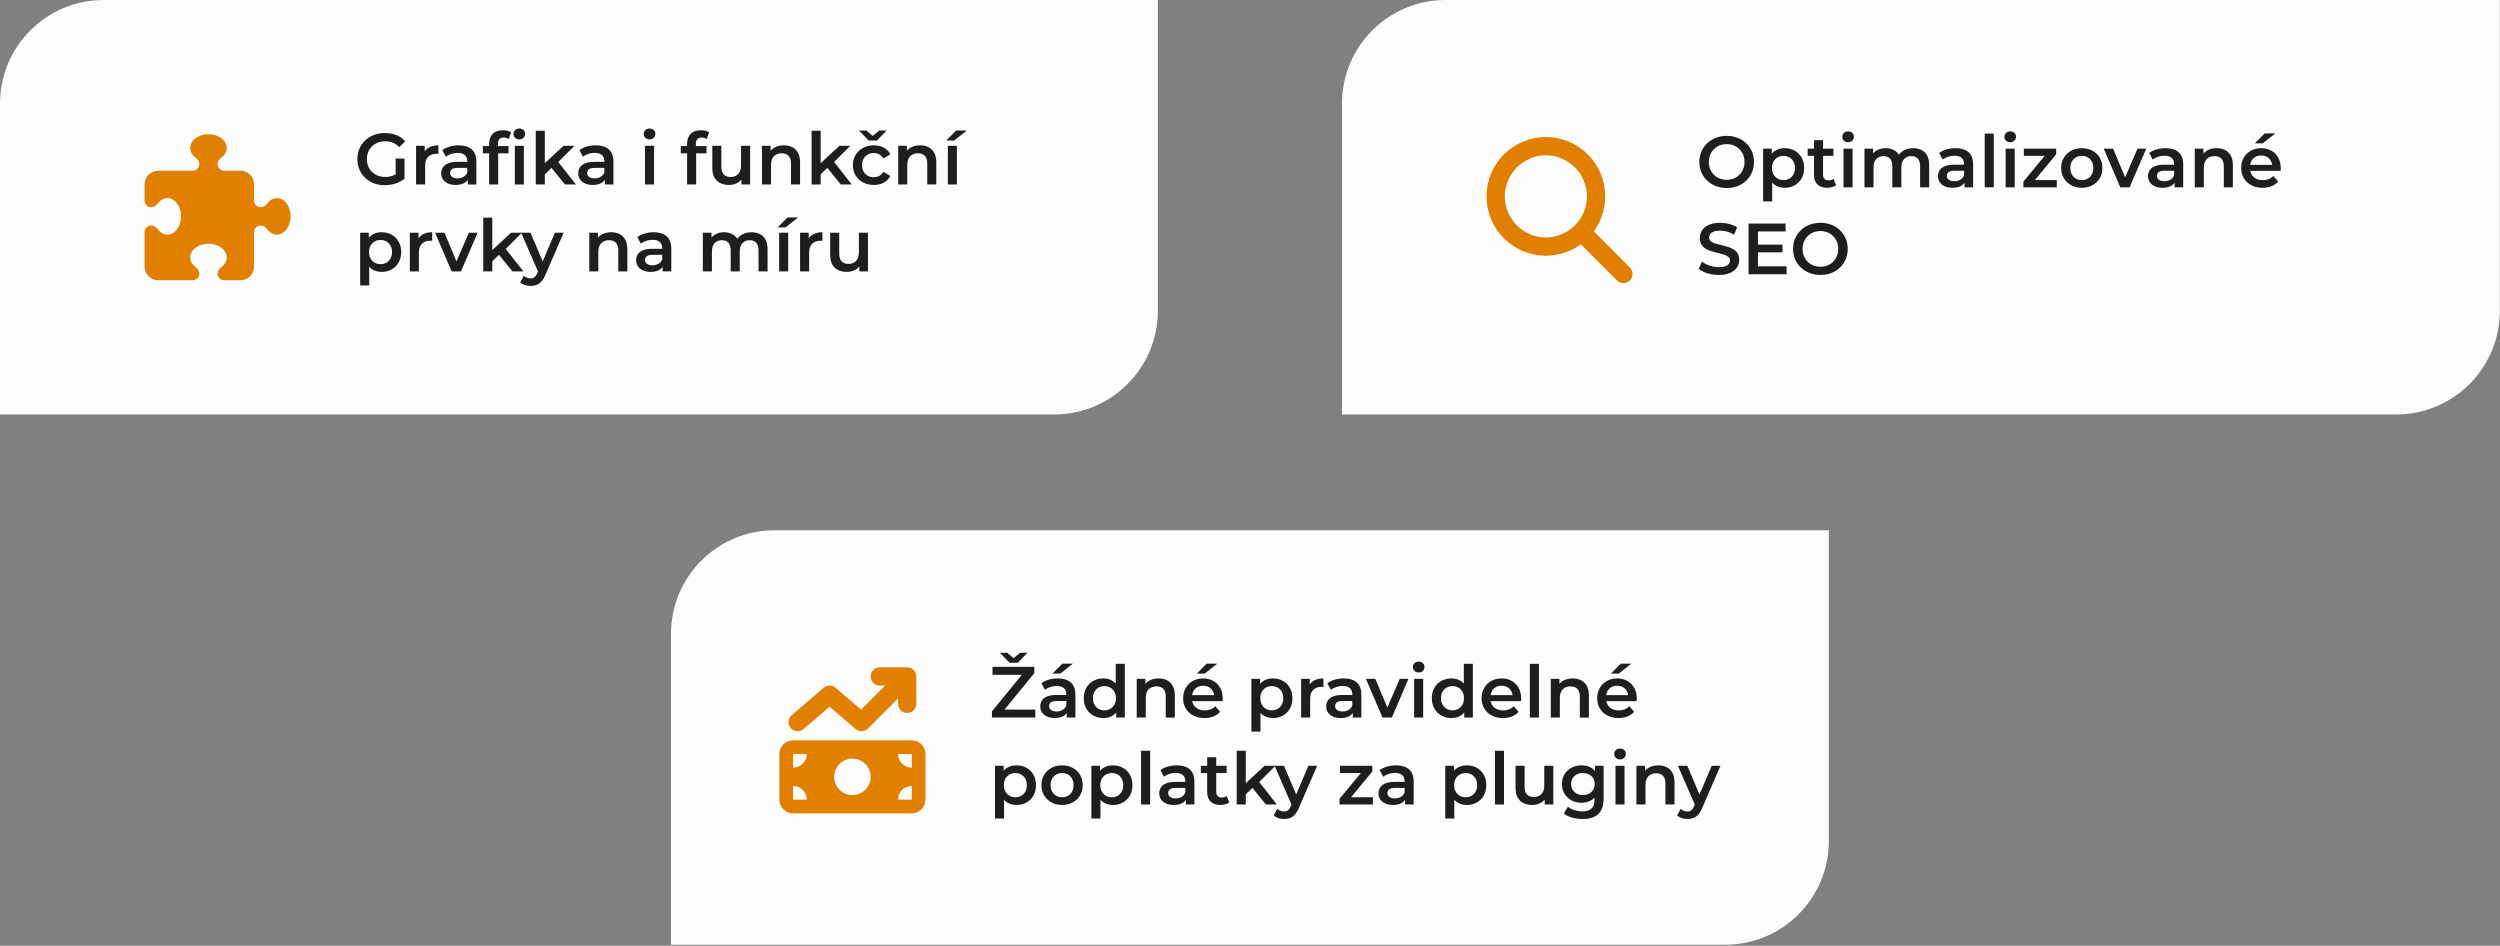 <?xml version="1.0" encoding="UTF-8" standalone="no"?>
<!DOCTYPE svg PUBLIC "-//W3C//DTD SVG 1.1//EN" "http://www.w3.org/Graphics/SVG/1.1/DTD/svg11.dtd">
<svg width="100%" height="100%" viewBox="0 0 1438 544" version="1.1" xmlns="http://www.w3.org/2000/svg" xmlns:xlink="http://www.w3.org/1999/xlink" xml:space="preserve" xmlns:serif="http://www.serif.com/" style="fill-rule:evenodd;clip-rule:evenodd;stroke-linejoin:round;stroke-miterlimit:2;">
    <rect x="0" y="0" width="1438" height="544" fill="#808080" stroke="none"/>
    <g id="Shapes">
    </g>
    <g id="Tech-homepage" serif:id="Tech homepage">
    </g>
    <rect id="EXPORT-Desktop-feats-showcase" serif:id="EXPORT Desktop feats showcase" x="-0" y="0" width="1437.9" height="543.4" style="fill:none;"/>
    <clipPath id="_clip1">
        <rect x="-0" y="0" width="1437.9" height="543.4"/>
    </clipPath>
    <g clip-path="url(#_clip1)">
        <g id="Feats">
            <g id="Feat-1" serif:id="Feat 1">
                <path id="Feat-bg" serif:id="Feat bg" d="M666,-0l0,178.8c0,32.894 -26.706,59.6 -59.6,59.6l-606.4,-0l-0,-178.8c-0,-32.894 26.706,-59.6 59.6,-59.6l606.4,-0Z" style="fill:#fcfcfc;"/>
                <path d="M114.663,94.394c0,-1.51 -0.951,-2.839 -2.165,-3.741c-1.903,-1.427 -3.085,-3.396 -3.085,-5.578c0,-4.348 4.709,-7.875 10.5,-7.875c5.792,-0 10.5,3.527 10.5,7.875c0,2.182 -1.181,4.151 -3.084,5.578c-1.214,0.902 -2.166,2.231 -2.166,3.741c0,2.1 1.707,3.806 3.807,3.806l9.318,-0c4.348,-0 7.875,3.527 7.875,7.875l0,9.319c0,2.1 1.707,3.806 3.807,3.806c1.509,-0 2.838,-0.952 3.74,-2.166c1.428,-1.903 3.396,-3.084 5.578,-3.084c4.348,-0 7.875,4.709 7.875,10.5c0,5.791 -3.527,10.5 -7.875,10.5c-2.182,-0 -4.15,-1.181 -5.578,-3.084c-0.902,-1.214 -2.231,-2.166 -3.74,-2.166c-2.1,-0 -3.807,1.706 -3.807,3.806l0,19.819c0,4.348 -3.527,7.875 -7.875,7.875l-9.318,0c-2.1,0 -3.807,-1.706 -3.807,-3.806c0,-1.51 0.952,-2.839 2.166,-3.741c1.903,-1.427 3.084,-3.396 3.084,-5.578c0,-4.348 -4.708,-7.875 -10.5,-7.875c-5.791,-0 -10.5,3.527 -10.5,7.875c0,2.182 1.182,4.151 3.085,5.578c1.214,0.902 2.165,2.231 2.165,3.741c0,2.1 -1.706,3.806 -3.806,3.806l-19.819,0c-4.347,0 -7.875,-3.527 -7.875,-7.875l0,-19.819c0,-2.1 1.707,-3.806 3.807,-3.806c1.509,-0 2.838,0.952 3.74,2.166c1.428,1.903 3.396,3.084 5.578,3.084c4.348,-0 7.875,-4.709 7.875,-10.5c0,-5.791 -3.527,-10.5 -7.875,-10.5c-2.182,-0 -4.15,1.181 -5.578,3.084c-0.902,1.214 -2.231,2.166 -3.74,2.166c-2.1,-0 -3.807,-1.706 -3.807,-3.806l0,-9.319c0,-4.348 3.528,-7.875 7.875,-7.875l19.819,-0c2.1,-0 3.806,-1.706 3.806,-3.806Z" style="fill:#e07f00;fill-rule:nonzero;"/>
                <g id="Text">
                    <path d="M221.274,106.524c-2.264,-0 -4.353,-0.368 -6.267,-1.105c-1.913,-0.736 -3.575,-1.778 -4.986,-3.127c-1.409,-1.349 -2.505,-2.936 -3.287,-4.761c-0.781,-1.825 -1.171,-3.826 -1.171,-6.004c-0,-2.177 0.39,-4.178 1.171,-6.003c0.782,-1.825 1.885,-3.412 3.308,-4.761c1.424,-1.349 3.095,-2.391 5.012,-3.127c1.917,-0.737 4.024,-1.105 6.32,-1.105c2.453,0 4.673,0.402 6.659,1.205c1.985,0.803 3.666,1.986 5.041,3.55l-3.426,3.328c-1.134,-1.152 -2.363,-1.999 -3.686,-2.54c-1.324,-0.542 -2.771,-0.813 -4.343,-0.813c-1.542,0 -2.963,0.251 -4.262,0.754c-1.298,0.503 -2.422,1.213 -3.371,2.13c-0.95,0.916 -1.682,2.001 -2.197,3.252c-0.515,1.252 -0.772,2.629 -0.772,4.13c-0,1.471 0.257,2.833 0.772,4.086c0.515,1.254 1.247,2.345 2.197,3.274c0.949,0.929 2.065,1.646 3.348,2.15c1.283,0.505 2.694,0.757 4.233,0.757c1.45,-0 2.847,-0.23 4.193,-0.69c1.346,-0.459 2.628,-1.232 3.847,-2.318l3.069,4.029c-1.511,1.219 -3.273,2.142 -5.285,2.768c-2.011,0.627 -4.051,0.941 -6.117,0.941Zm11.402,-3.709l-5.095,-0.705l-0,-10.903l5.095,0l0,11.608Z" style="fill:#1e1e1e;fill-rule:nonzero;"/>
                    <path d="M239.33,106.111l0,-22.248l4.968,0l-0,6.114l-0.588,-1.778c0.646,-1.511 1.691,-2.657 3.134,-3.437c1.443,-0.78 3.222,-1.17 5.336,-1.17l0,4.959c-0.223,-0.031 -0.428,-0.055 -0.614,-0.07c-0.186,-0.016 -0.374,-0.024 -0.562,-0.024c-1.973,0 -3.543,0.574 -4.712,1.721c-1.169,1.147 -1.754,2.865 -1.754,5.155l0,10.778l-5.208,-0Z" style="fill:#1e1e1e;fill-rule:nonzero;"/>
                    <path d="M269.055,106.111l-0,-4.513l-0.268,-0.939l0,-7.884c0,-1.522 -0.461,-2.708 -1.384,-3.557c-0.922,-0.85 -2.317,-1.275 -4.183,-1.275c-1.246,0 -2.469,0.196 -3.669,0.588c-1.201,0.392 -2.224,0.927 -3.071,1.603l-2.021,-3.778c1.188,-0.906 2.61,-1.593 4.266,-2.061c1.655,-0.469 3.372,-0.703 5.15,-0.703c3.215,-0 5.706,0.772 7.471,2.316c1.766,1.545 2.649,3.929 2.649,7.155l0,13.048l-4.94,-0Zm-6.967,0.271c-1.692,0 -3.162,-0.283 -4.412,-0.849c-1.25,-0.567 -2.213,-1.354 -2.888,-2.363c-0.676,-1.009 -1.013,-2.154 -1.013,-3.435c-0,-1.255 0.302,-2.378 0.907,-3.37c0.605,-0.991 1.588,-1.781 2.948,-2.369c1.36,-0.589 3.161,-0.883 5.401,-0.883l6.455,0l-0,3.454l-6.08,-0c-1.774,-0 -2.968,0.286 -3.584,0.86c-0.616,0.573 -0.924,1.276 -0.924,2.108c0,0.939 0.377,1.685 1.131,2.238c0.753,0.553 1.792,0.829 3.115,0.829c1.292,0 2.445,-0.288 3.458,-0.865c1.013,-0.577 1.742,-1.434 2.185,-2.572l0.882,3.119c-0.506,1.307 -1.403,2.317 -2.691,3.03c-1.288,0.712 -2.918,1.068 -4.89,1.068Z" style="fill:#1e1e1e;fill-rule:nonzero;"/>
                    <path d="M281.342,106.111l0,-23.481c0,-2.34 0.689,-4.209 2.066,-5.608c1.376,-1.4 3.351,-2.099 5.924,-2.099c0.903,-0 1.765,0.096 2.585,0.289c0.821,0.192 1.518,0.495 2.091,0.908l-1.451,3.893c-0.378,-0.284 -0.815,-0.505 -1.309,-0.665c-0.494,-0.159 -1.008,-0.239 -1.542,-0.239c-1.078,-0 -1.898,0.299 -2.46,0.897c-0.562,0.598 -0.842,1.488 -0.842,2.671l-0,2.535l0.147,2.315l-0,18.584l-5.209,-0Zm-3.633,-17.932l-0,-4.154l14.814,-0l0,4.154l-14.814,0Zm18.413,17.932l-0,-22.248l5.208,0l0,22.248l-5.208,-0Zm2.574,-25.931c-0.973,-0 -1.773,-0.301 -2.402,-0.903c-0.629,-0.603 -0.943,-1.343 -0.943,-2.22c-0,-0.877 0.314,-1.617 0.943,-2.219c0.629,-0.602 1.429,-0.904 2.402,-0.904c0.973,0 1.773,0.286 2.402,0.856c0.629,0.571 0.943,1.295 0.943,2.173c0,0.912 -0.308,1.677 -0.925,2.293c-0.617,0.616 -1.424,0.924 -2.42,0.924Z" style="fill:#1e1e1e;fill-rule:nonzero;"/>
                    <path d="M312.41,101.164l0.136,-6.549l11.612,-10.752l6.263,0l-9.908,9.901l-2.749,2.304l-5.354,5.096Zm-4.247,4.947l0,-30.917l5.209,0l-0,30.917l-5.209,-0Zm16.785,-0l-8.136,-10.057l3.288,-4.15l11.181,14.207l-6.333,-0Z" style="fill:#1e1e1e;fill-rule:nonzero;"/>
                    <path d="M347.888,106.111l0,-4.513l-0.268,-0.939l0,-7.884c0,-1.522 -0.461,-2.708 -1.384,-3.557c-0.922,-0.85 -2.316,-1.275 -4.183,-1.275c-1.245,0 -2.468,0.196 -3.669,0.588c-1.2,0.392 -2.224,0.927 -3.071,1.603l-2.021,-3.778c1.189,-0.906 2.611,-1.593 4.266,-2.061c1.656,-0.469 3.373,-0.703 5.15,-0.703c3.216,-0 5.706,0.772 7.472,2.316c1.766,1.545 2.649,3.929 2.649,7.155l-0,13.048l-4.941,-0Zm-6.967,0.271c-1.691,0 -3.162,-0.283 -4.412,-0.849c-1.25,-0.567 -2.213,-1.354 -2.888,-2.363c-0.675,-1.009 -1.013,-2.154 -1.013,-3.435c0,-1.255 0.303,-2.378 0.908,-3.37c0.605,-0.991 1.587,-1.781 2.948,-2.369c1.36,-0.589 3.16,-0.883 5.4,-0.883l6.455,0l0,3.454l-6.079,-0c-1.774,-0 -2.969,0.286 -3.585,0.86c-0.616,0.573 -0.923,1.276 -0.923,2.108c-0,0.939 0.377,1.685 1.13,2.238c0.753,0.553 1.792,0.829 3.115,0.829c1.292,0 2.445,-0.288 3.458,-0.865c1.013,-0.577 1.742,-1.434 2.185,-2.572l0.882,3.119c-0.506,1.307 -1.403,2.317 -2.691,3.03c-1.288,0.712 -2.918,1.068 -4.89,1.068Z" style="fill:#1e1e1e;fill-rule:nonzero;"/>
                    <path d="M370.997,106.111l-0,-22.248l5.208,0l0,22.248l-5.208,-0Zm2.616,-25.931c-0.973,-0 -1.774,-0.301 -2.403,-0.903c-0.628,-0.603 -0.942,-1.343 -0.942,-2.22c-0,-0.877 0.314,-1.617 0.942,-2.219c0.629,-0.602 1.43,-0.904 2.403,-0.904c0.972,0 1.773,0.286 2.401,0.856c0.629,0.571 0.944,1.295 0.944,2.173c-0,0.912 -0.309,1.677 -0.925,2.293c-0.617,0.616 -1.424,0.924 -2.42,0.924Z" style="fill:#1e1e1e;fill-rule:nonzero;"/>
                    <path d="M395.217,106.111l0,-23.481c0,-2.34 0.689,-4.209 2.066,-5.608c1.376,-1.4 3.351,-2.099 5.924,-2.099c0.903,-0 1.765,0.096 2.585,0.289c0.821,0.192 1.518,0.495 2.091,0.908l-1.451,3.893c-0.378,-0.284 -0.815,-0.505 -1.309,-0.665c-0.494,-0.159 -1.008,-0.239 -1.542,-0.239c-1.078,-0 -1.898,0.299 -2.46,0.897c-0.562,0.598 -0.842,1.488 -0.842,2.671l-0,2.535l0.147,2.315l-0,18.584l-5.209,-0Zm-3.633,-17.932l-0,-4.154l14.814,-0l0,4.154l-14.814,0Z" style="fill:#1e1e1e;fill-rule:nonzero;"/>
                    <path d="M419.34,106.382c-1.902,0 -3.576,-0.35 -5.022,-1.049c-1.446,-0.7 -2.574,-1.781 -3.383,-3.241c-0.809,-1.461 -1.214,-3.306 -1.214,-5.537l0,-12.692l5.209,0l-0,12.011c-0,1.998 0.457,3.486 1.371,4.463c0.915,0.978 2.206,1.467 3.872,1.467c1.209,-0 2.268,-0.249 3.177,-0.747c0.91,-0.497 1.62,-1.243 2.13,-2.238c0.512,-0.995 0.767,-2.229 0.767,-3.703l0,-11.253l5.209,0l-0,22.248l-4.968,-0l0,-6.003l0.885,1.828c-0.757,1.439 -1.855,2.54 -3.293,3.302c-1.437,0.763 -3.017,1.144 -4.74,1.144Z" style="fill:#1e1e1e;fill-rule:nonzero;"/>
                    <path d="M438.288,106.111l0,-22.248l4.968,0l-0,6.014l-0.885,-1.844c0.768,-1.432 1.897,-2.53 3.387,-3.295c1.489,-0.764 3.201,-1.146 5.135,-1.146c1.798,-0 3.394,0.348 4.786,1.044c1.392,0.696 2.492,1.764 3.3,3.204c0.807,1.439 1.211,3.281 1.211,5.525l0,12.746l-5.208,-0l-0,-12.065c-0,-1.972 -0.462,-3.445 -1.386,-4.417c-0.923,-0.972 -2.226,-1.458 -3.909,-1.458c-1.22,-0 -2.3,0.248 -3.241,0.746c-0.941,0.497 -1.667,1.236 -2.18,2.217c-0.513,0.981 -0.769,2.222 -0.769,3.724l-0,11.253l-5.209,-0Z" style="fill:#1e1e1e;fill-rule:nonzero;"/>
                    <path d="M471.077,101.164l0.136,-6.549l11.612,-10.752l6.263,0l-9.908,9.901l-2.75,2.304l-5.353,5.096Zm-4.247,4.947l0,-30.917l5.208,0l0,30.917l-5.208,-0Zm16.785,-0l-8.136,-10.057l3.288,-4.15l11.18,14.207l-6.332,-0Z" style="fill:#1e1e1e;fill-rule:nonzero;"/>
                    <path d="M502.637,106.382c-2.321,0 -4.392,-0.488 -6.214,-1.463c-1.823,-0.976 -3.25,-2.323 -4.282,-4.043c-1.031,-1.719 -1.547,-3.683 -1.547,-5.891c-0,-2.234 0.516,-4.203 1.547,-5.908c1.032,-1.705 2.459,-3.046 4.282,-4.022c1.822,-0.975 3.893,-1.463 6.214,-1.463c2.173,-0 4.088,0.44 5.746,1.32c1.658,0.88 2.911,2.17 3.757,3.87l-3.99,2.35c-0.666,-1.056 -1.478,-1.838 -2.436,-2.346c-0.959,-0.509 -1.999,-0.763 -3.118,-0.763c-1.275,-0 -2.423,0.282 -3.444,0.845c-1.02,0.563 -1.825,1.364 -2.414,2.404c-0.589,1.04 -0.884,2.277 -0.884,3.713c0,1.435 0.295,2.673 0.884,3.715c0.589,1.041 1.394,1.844 2.414,2.407c1.021,0.563 2.169,0.844 3.444,0.844c1.119,0 2.159,-0.248 3.118,-0.744c0.958,-0.496 1.77,-1.285 2.436,-2.364l3.99,2.349c-0.846,1.676 -2.099,2.96 -3.757,3.852c-1.658,0.892 -3.573,1.338 -5.746,1.338Zm-2.975,-25.563l-5.587,-5.723l4.273,-0l5.699,4.764l-4.035,-0l5.699,-4.764l4.273,-0l-5.588,5.723l-4.734,0Z" style="fill:#1e1e1e;fill-rule:nonzero;"/>
                    <path d="M516.663,106.111l0,-22.248l4.968,0l-0,6.014l-0.885,-1.844c0.768,-1.432 1.897,-2.53 3.387,-3.295c1.489,-0.764 3.201,-1.146 5.135,-1.146c1.798,-0 3.394,0.348 4.786,1.044c1.392,0.696 2.492,1.764 3.3,3.204c0.807,1.439 1.211,3.281 1.211,5.525l0,12.746l-5.208,-0l-0,-12.065c-0,-1.972 -0.462,-3.445 -1.386,-4.417c-0.923,-0.972 -2.226,-1.458 -3.909,-1.458c-1.22,-0 -2.3,0.248 -3.241,0.746c-0.941,0.497 -1.667,1.236 -2.18,2.217c-0.513,0.981 -0.769,2.222 -0.769,3.724l-0,11.253l-5.209,-0Z" style="fill:#1e1e1e;fill-rule:nonzero;"/>
                    <path d="M545.205,106.111l0,-22.248l5.208,0l0,22.248l-5.208,-0Zm-0.889,-25.292l5.646,-5.723l6.128,-0l-7.264,5.723l-4.51,0Z" style="fill:#1e1e1e;fill-rule:nonzero;"/>
                    <path d="M219.506,156.382c-1.827,0 -3.484,-0.411 -4.969,-1.234c-1.485,-0.823 -2.66,-2.078 -3.525,-3.766c-0.865,-1.688 -1.298,-3.819 -1.298,-6.392c0,-2.605 0.418,-4.746 1.253,-6.421c0.836,-1.676 1.995,-2.924 3.478,-3.745c1.484,-0.821 3.171,-1.232 5.061,-1.232c2.169,-0 4.099,0.473 5.79,1.419c1.691,0.946 3.024,2.271 4,3.975c0.976,1.703 1.464,3.704 1.464,6.004c-0,2.299 -0.488,4.301 -1.464,6.004c-0.976,1.703 -2.309,3.027 -4,3.972c-1.691,0.944 -3.621,1.416 -5.79,1.416Zm-12.343,7.812l0,-30.331l4.968,0l-0,5.26l-0.176,5.903l0.417,5.903l-0,13.265l-5.209,0Zm11.725,-12.243c1.251,0 2.372,-0.281 3.363,-0.844c0.991,-0.563 1.78,-1.372 2.367,-2.425c0.587,-1.054 0.881,-2.285 0.881,-3.692c-0,-1.436 -0.294,-2.674 -0.881,-3.715c-0.587,-1.042 -1.376,-1.844 -2.367,-2.407c-0.991,-0.563 -2.112,-0.845 -3.363,-0.845c-1.25,-0 -2.371,0.282 -3.363,0.845c-0.99,0.563 -1.78,1.365 -2.367,2.407c-0.587,1.041 -0.881,2.279 -0.881,3.715c0,1.407 0.294,2.638 0.881,3.692c0.587,1.053 1.377,1.862 2.367,2.425c0.992,0.563 2.113,0.844 3.363,0.844Z" style="fill:#1e1e1e;fill-rule:nonzero;"/>
                    <path d="M235.747,156.111l-0,-22.248l4.967,0l0,6.114l-0.588,-1.778c0.647,-1.511 1.691,-2.657 3.134,-3.437c1.444,-0.78 3.222,-1.17 5.337,-1.17l0,4.959c-0.223,-0.031 -0.428,-0.055 -0.615,-0.07c-0.186,-0.016 -0.373,-0.024 -0.561,-0.024c-1.973,0 -3.544,0.574 -4.713,1.721c-1.169,1.147 -1.753,2.865 -1.753,5.155l0,10.778l-5.208,-0Z" style="fill:#1e1e1e;fill-rule:nonzero;"/>
                    <path d="M259.786,156.111l-9.529,-22.248l5.385,0l8.228,19.625l-2.662,-0l8.469,-19.625l5.035,0l-9.566,22.248l-5.36,-0Z" style="fill:#1e1e1e;fill-rule:nonzero;"/>
                    <path d="M282.202,151.164l0.136,-6.549l11.612,-10.752l6.263,0l-9.908,9.901l-2.75,2.304l-5.353,5.096Zm-4.247,4.947l0,-30.917l5.208,0l0,30.917l-5.208,-0Zm16.785,-0l-8.136,-10.057l3.288,-4.15l11.18,14.207l-6.332,-0Z" style="fill:#1e1e1e;fill-rule:nonzero;"/>
                    <path d="M305.215,164.466c-1.105,-0 -2.194,-0.176 -3.268,-0.526c-1.074,-0.351 -1.976,-0.856 -2.705,-1.516l2.073,-3.81c0.521,0.482 1.116,0.859 1.785,1.129c0.67,0.271 1.355,0.406 2.056,0.406c0.93,0 1.69,-0.234 2.28,-0.702c0.589,-0.469 1.131,-1.268 1.627,-2.397l1.285,-2.888l0.449,-0.627l8.38,-19.672l5.035,0l-10.427,24.049c-0.688,1.671 -1.46,2.988 -2.316,3.949c-0.855,0.961 -1.799,1.636 -2.832,2.023c-1.033,0.388 -2.173,0.582 -3.422,0.582Zm4.567,-7.567l-10.025,-23.036l5.385,0l8.176,19.202l-3.536,3.834Z" style="fill:#1e1e1e;fill-rule:nonzero;"/>
                    <path d="M338.955,156.111l0,-22.248l4.968,0l-0,6.014l-0.885,-1.844c0.768,-1.432 1.897,-2.53 3.386,-3.295c1.49,-0.764 3.202,-1.146 5.135,-1.146c1.799,-0 3.394,0.348 4.787,1.044c1.392,0.696 2.492,1.764 3.299,3.204c0.808,1.439 1.212,3.281 1.212,5.525l-0,12.746l-5.209,-0l0,-12.065c0,-1.972 -0.461,-3.445 -1.385,-4.417c-0.923,-0.972 -2.226,-1.458 -3.909,-1.458c-1.22,-0 -2.3,0.248 -3.241,0.746c-0.941,0.497 -1.668,1.236 -2.181,2.217c-0.512,0.981 -0.769,2.222 -0.769,3.724l0,11.253l-5.208,-0Z" style="fill:#1e1e1e;fill-rule:nonzero;"/>
                    <path d="M381.18,156.111l-0,-4.513l-0.268,-0.939l0,-7.884c0,-1.522 -0.461,-2.708 -1.384,-3.557c-0.922,-0.85 -2.317,-1.275 -4.183,-1.275c-1.246,0 -2.469,0.196 -3.669,0.588c-1.201,0.392 -2.224,0.927 -3.071,1.603l-2.021,-3.778c1.188,-0.906 2.61,-1.593 4.266,-2.061c1.655,-0.469 3.372,-0.703 5.15,-0.703c3.215,-0 5.706,0.772 7.471,2.316c1.766,1.545 2.649,3.929 2.649,7.155l0,13.048l-4.94,-0Zm-6.967,0.271c-1.692,0 -3.162,-0.283 -4.412,-0.849c-1.25,-0.567 -2.213,-1.354 -2.888,-2.363c-0.676,-1.009 -1.013,-2.154 -1.013,-3.435c-0,-1.255 0.302,-2.378 0.907,-3.37c0.605,-0.991 1.588,-1.781 2.948,-2.369c1.36,-0.589 3.161,-0.883 5.401,-0.883l6.455,0l-0,3.454l-6.08,-0c-1.774,-0 -2.969,0.286 -3.584,0.86c-0.616,0.573 -0.924,1.276 -0.924,2.108c0,0.939 0.377,1.685 1.131,2.238c0.753,0.553 1.792,0.829 3.115,0.829c1.292,0 2.445,-0.288 3.458,-0.865c1.013,-0.577 1.742,-1.434 2.185,-2.572l0.882,3.119c-0.506,1.307 -1.403,2.317 -2.691,3.03c-1.288,0.712 -2.918,1.068 -4.89,1.068Z" style="fill:#1e1e1e;fill-rule:nonzero;"/>
                    <path d="M404.288,156.111l0,-22.248l4.968,0l-0,5.926l-0.89,-1.762c0.74,-1.431 1.826,-2.529 3.258,-3.291c1.433,-0.763 3.075,-1.144 4.925,-1.144c2.072,-0 3.879,0.515 5.421,1.544c1.542,1.03 2.564,2.597 3.068,4.702l-2.041,-0.712c0.713,-1.672 1.904,-3.012 3.573,-4.02c1.67,-1.01 3.597,-1.514 5.781,-1.514c1.795,-0 3.379,0.348 4.754,1.044c1.375,0.696 2.453,1.764 3.232,3.204c0.78,1.439 1.17,3.281 1.17,5.525l-0,12.746l-5.209,-0l0,-12.065c0,-1.972 -0.436,-3.445 -1.307,-4.417c-0.871,-0.972 -2.105,-1.458 -3.701,-1.458c-1.136,-0 -2.144,0.248 -3.024,0.743c-0.879,0.495 -1.56,1.229 -2.042,2.201c-0.482,0.973 -0.723,2.202 -0.723,3.689l0,11.307l-5.207,-0l-0,-12.065c-0,-1.972 -0.434,-3.445 -1.302,-4.417c-0.868,-0.972 -2.104,-1.458 -3.707,-1.458c-1.136,-0 -2.144,0.248 -3.024,0.743c-0.88,0.495 -1.56,1.229 -2.042,2.201c-0.482,0.973 -0.722,2.202 -0.722,3.689l-0,11.307l-5.209,-0Z" style="fill:#1e1e1e;fill-rule:nonzero;"/>
                    <path d="M448.163,156.111l0,-22.248l5.209,0l-0,22.248l-5.209,-0Zm-0.888,-25.292l5.645,-5.723l6.129,-0l-7.265,5.723l-4.509,0Z" style="fill:#1e1e1e;fill-rule:nonzero;"/>
                    <path d="M460.205,156.111l0,-22.248l4.968,0l-0,6.114l-0.588,-1.778c0.646,-1.511 1.691,-2.657 3.134,-3.437c1.443,-0.78 3.222,-1.17 5.336,-1.17l0,4.959c-0.223,-0.031 -0.428,-0.055 -0.614,-0.07c-0.186,-0.016 -0.374,-0.024 -0.562,-0.024c-1.973,0 -3.543,0.574 -4.712,1.721c-1.169,1.147 -1.754,2.865 -1.754,5.155l0,10.778l-5.208,-0Z" style="fill:#1e1e1e;fill-rule:nonzero;"/>
                    <path d="M487.132,156.382c-1.902,0 -3.576,-0.35 -5.023,-1.049c-1.446,-0.7 -2.573,-1.781 -3.382,-3.241c-0.809,-1.461 -1.214,-3.306 -1.214,-5.537l0,-12.692l5.208,0l0,12.011c0,1.998 0.458,3.486 1.372,4.463c0.915,0.978 2.206,1.467 3.872,1.467c1.209,-0 2.268,-0.249 3.177,-0.747c0.909,-0.497 1.619,-1.243 2.13,-2.238c0.511,-0.995 0.767,-2.229 0.767,-3.703l0,-11.253l5.208,0l0,22.248l-4.967,-0l-0,-6.003l0.885,1.828c-0.758,1.439 -1.855,2.54 -3.293,3.302c-1.438,0.763 -3.018,1.144 -4.74,1.144Z" style="fill:#1e1e1e;fill-rule:nonzero;"/>
                </g>
            </g>
            <g id="Feat-2" serif:id="Feat 2">
                <path id="Feat-bg1" serif:id="Feat bg" d="M1437.9,-0l-0,178.8c-0,32.894 -26.706,59.6 -59.6,59.6l-606.4,-0l-0,-178.8c-0,-32.894 26.706,-59.6 59.6,-59.6l606.4,-0Z" style="fill:#fcfcfc;"/>
                <clipPath id="_clip2">
                    <rect id="Icon" x="855.063" y="78.833" width="84" height="84"/>
                </clipPath>
                <g clip-path="url(#_clip2)">
                    <path d="M923.313,112.958c0,7.53 -2.444,14.487 -6.562,20.13l20.77,20.787c2.051,2.051 2.051,5.381 0,7.432c-2.051,2.051 -5.381,2.051 -7.432,0l-20.77,-20.787c-5.644,4.135 -12.6,6.563 -20.131,6.563c-18.85,-0 -34.125,-15.274 -34.125,-34.125c0,-18.851 15.275,-34.125 34.125,-34.125c18.851,-0 34.125,15.274 34.125,34.125Zm-34.125,23.625c12.961,-0 23.625,-10.665 23.625,-23.625c0,-12.96 -10.664,-23.625 -23.625,-23.625c-12.96,-0 -23.625,10.665 -23.625,23.625c0,12.96 10.665,23.625 23.625,23.625Z" style="fill:#e07f00;fill-rule:nonzero;"/>
                </g>
                <g id="Text1" serif:id="Text">
                    <path d="M993.206,108.156c-2.261,0 -4.352,-0.375 -6.275,-1.125c-1.922,-0.75 -3.589,-1.8 -5.001,-3.151c-1.412,-1.351 -2.51,-2.936 -3.293,-4.754c-0.783,-1.819 -1.175,-3.809 -1.175,-5.968c0,-2.16 0.392,-4.148 1.175,-5.965c0.783,-1.816 1.883,-3.402 3.298,-4.757c1.414,-1.355 3.079,-2.405 4.992,-3.152c1.914,-0.747 4.003,-1.12 6.269,-1.12c2.267,0 4.354,0.371 6.259,1.113c1.906,0.743 3.563,1.787 4.973,3.135c1.41,1.347 2.506,2.933 3.289,4.758c0.783,1.825 1.175,3.822 1.175,5.992c0,2.169 -0.392,4.166 -1.175,5.991c-0.783,1.825 -1.879,3.41 -3.289,4.757c-1.41,1.347 -3.067,2.391 -4.973,3.133c-1.905,0.742 -3.988,1.113 -6.249,1.113Zm-0.011,-4.729c1.473,-0 2.83,-0.253 4.071,-0.76c1.241,-0.506 2.323,-1.22 3.245,-2.144c0.922,-0.924 1.64,-2.011 2.155,-3.259c0.514,-1.249 0.772,-2.62 0.772,-4.115c-0,-1.494 -0.256,-2.861 -0.768,-4.1c-0.513,-1.24 -1.23,-2.322 -2.153,-3.247c-0.923,-0.925 -2.006,-1.641 -3.249,-2.148c-1.242,-0.507 -2.599,-0.76 -4.072,-0.76c-1.474,0 -2.834,0.254 -4.082,0.762c-1.248,0.507 -2.336,1.224 -3.263,2.151c-0.928,0.926 -1.648,2.01 -2.163,3.252c-0.514,1.241 -0.771,2.604 -0.771,4.09c-0,1.485 0.256,2.852 0.769,4.1c0.514,1.249 1.233,2.34 2.159,3.272c0.925,0.932 2.013,1.649 3.264,2.152c1.251,0.502 2.613,0.754 4.086,0.754Z" style="fill:#1e1e1e;fill-rule:nonzero;"/>
                    <path d="M1026.49,108.015c-1.827,0 -3.483,-0.411 -4.969,-1.234c-1.485,-0.823 -2.66,-2.079 -3.525,-3.767c-0.865,-1.687 -1.297,-3.818 -1.297,-6.391c-0,-2.606 0.417,-4.746 1.253,-6.421c0.835,-1.676 1.995,-2.924 3.478,-3.745c1.483,-0.822 3.17,-1.232 5.06,-1.232c2.169,-0 4.099,0.473 5.79,1.419c1.691,0.946 3.024,2.271 4,3.975c0.976,1.703 1.464,3.704 1.464,6.004c0,2.299 -0.488,4.301 -1.464,6.004c-0.976,1.703 -2.309,3.027 -4,3.971c-1.691,0.945 -3.621,1.417 -5.79,1.417Zm-12.342,7.812l-0,-30.331l4.967,0l0,5.26l-0.176,5.903l0.417,5.902l0,13.266l-5.208,-0Zm11.724,-12.243c1.251,0 2.372,-0.281 3.363,-0.844c0.991,-0.564 1.78,-1.372 2.367,-2.425c0.587,-1.054 0.881,-2.285 0.881,-3.692c0,-1.436 -0.294,-2.674 -0.881,-3.715c-0.587,-1.042 -1.376,-1.844 -2.367,-2.407c-0.991,-0.564 -2.112,-0.845 -3.363,-0.845c-1.25,-0 -2.371,0.281 -3.362,0.845c-0.991,0.563 -1.78,1.365 -2.367,2.407c-0.588,1.041 -0.881,2.279 -0.881,3.715c-0,1.407 0.293,2.638 0.881,3.692c0.587,1.053 1.376,1.861 2.367,2.425c0.991,0.563 2.112,0.844 3.362,0.844Z" style="fill:#1e1e1e;fill-rule:nonzero;"/>
                    <path d="M1051.08,108.015c-2.438,0 -4.326,-0.63 -5.665,-1.89c-1.339,-1.26 -2.008,-3.121 -2.008,-5.582l0,-19.954l5.208,-0l0,19.834c0,1.058 0.273,1.877 0.817,2.46c0.544,0.582 1.312,0.873 2.303,0.873c1.144,-0 2.106,-0.305 2.886,-0.915l1.489,3.712c-0.626,0.489 -1.385,0.855 -2.278,1.098c-0.893,0.243 -1.811,0.364 -2.752,0.364Zm-11.306,-18.364l-0,-4.155l14.814,0l0,4.155l-14.814,-0Z" style="fill:#1e1e1e;fill-rule:nonzero;"/>
                    <path d="M1060.4,107.744l-0,-22.248l5.208,0l0,22.248l-5.208,-0Zm2.616,-25.931c-0.973,-0 -1.774,-0.301 -2.403,-0.903c-0.628,-0.603 -0.942,-1.343 -0.942,-2.22c-0,-0.878 0.314,-1.617 0.942,-2.219c0.629,-0.603 1.43,-0.904 2.403,-0.904c0.972,0 1.773,0.286 2.401,0.856c0.629,0.571 0.944,1.295 0.944,2.173c-0,0.912 -0.309,1.676 -0.925,2.293c-0.617,0.616 -1.424,0.924 -2.42,0.924Z" style="fill:#1e1e1e;fill-rule:nonzero;"/>
                    <path d="M1072.44,107.744l0,-22.248l4.968,0l-0,5.925l-0.89,-1.761c0.74,-1.432 1.826,-2.529 3.258,-3.291c1.433,-0.763 3.075,-1.144 4.925,-1.144c2.072,-0 3.879,0.514 5.421,1.544c1.542,1.03 2.564,2.597 3.068,4.702l-2.041,-0.712c0.713,-1.672 1.904,-3.012 3.573,-4.021c1.67,-1.009 3.597,-1.513 5.781,-1.513c1.795,-0 3.379,0.348 4.754,1.044c1.375,0.696 2.453,1.764 3.232,3.204c0.78,1.439 1.17,3.281 1.17,5.525l-0,12.746l-5.209,-0l0,-12.065c0,-1.972 -0.436,-3.445 -1.307,-4.417c-0.871,-0.972 -2.105,-1.458 -3.701,-1.458c-1.136,-0 -2.144,0.247 -3.024,0.743c-0.879,0.495 -1.56,1.229 -2.042,2.201c-0.482,0.972 -0.723,2.202 -0.723,3.689l0,11.307l-5.207,-0l-0,-12.065c-0,-1.972 -0.434,-3.445 -1.302,-4.417c-0.868,-0.972 -2.104,-1.458 -3.707,-1.458c-1.136,-0 -2.144,0.247 -3.024,0.743c-0.88,0.495 -1.56,1.229 -2.042,2.201c-0.482,0.972 -0.722,2.202 -0.722,3.689l-0,11.307l-5.209,-0Z" style="fill:#1e1e1e;fill-rule:nonzero;"/>
                    <path d="M1130,107.744l0,-4.513l-0.267,-0.939l-0,-7.884c-0,-1.522 -0.462,-2.708 -1.384,-3.558c-0.923,-0.849 -2.317,-1.274 -4.183,-1.274c-1.246,0 -2.469,0.196 -3.67,0.588c-1.2,0.392 -2.224,0.926 -3.071,1.603l-2.02,-3.778c1.188,-0.906 2.61,-1.593 4.265,-2.061c1.656,-0.469 3.373,-0.703 5.151,-0.703c3.215,-0 5.705,0.772 7.471,2.316c1.766,1.544 2.649,3.929 2.649,7.154l0,13.049l-4.941,-0Zm-6.966,0.271c-1.692,0 -3.163,-0.283 -4.413,-0.85c-1.25,-0.566 -2.212,-1.353 -2.888,-2.362c-0.675,-1.009 -1.013,-2.154 -1.013,-3.436c0,-1.254 0.303,-2.378 0.908,-3.369c0.605,-0.992 1.588,-1.782 2.948,-2.37c1.36,-0.588 3.16,-0.882 5.4,-0.882l6.455,0l0,3.453l-6.079,0c-1.774,0 -2.969,0.287 -3.585,0.86c-0.615,0.574 -0.923,1.277 -0.923,2.109c0,0.939 0.377,1.685 1.13,2.238c0.754,0.553 1.792,0.829 3.116,0.829c1.292,0 2.444,-0.288 3.457,-0.865c1.014,-0.577 1.742,-1.435 2.186,-2.572l0.881,3.119c-0.506,1.307 -1.403,2.317 -2.69,3.03c-1.288,0.712 -2.918,1.068 -4.89,1.068Z" style="fill:#1e1e1e;fill-rule:nonzero;"/>
                    <rect x="1141.61" y="76.827" width="5.208" height="30.917" style="fill:#1e1e1e;fill-rule:nonzero;"/>
                    <path d="M1153.65,107.744l-0,-22.248l5.208,0l0,22.248l-5.208,-0Zm2.616,-25.931c-0.973,-0 -1.774,-0.301 -2.403,-0.903c-0.628,-0.603 -0.942,-1.343 -0.942,-2.22c-0,-0.878 0.314,-1.617 0.942,-2.219c0.629,-0.603 1.43,-0.904 2.403,-0.904c0.972,0 1.773,0.286 2.401,0.856c0.629,0.571 0.944,1.295 0.944,2.173c-0,0.912 -0.309,1.676 -0.925,2.293c-0.617,0.616 -1.424,0.924 -2.42,0.924Z" style="fill:#1e1e1e;fill-rule:nonzero;"/>
                    <path d="M1163.84,107.744l0,-3.276l13.721,-16.584l0.962,1.767l-14.422,-0l-0,-4.155l18.6,0l0,3.276l-13.721,16.584l-1.034,-1.767l15.105,0l-0,4.155l-19.211,-0Z" style="fill:#1e1e1e;fill-rule:nonzero;"/>
                    <path d="M1197.45,108.015c-2.282,0 -4.317,-0.489 -6.103,-1.466c-1.785,-0.978 -3.193,-2.328 -4.223,-4.05c-1.03,-1.721 -1.545,-3.684 -1.545,-5.888c0,-2.229 0.517,-4.196 1.552,-5.903c1.034,-1.706 2.44,-3.047 4.216,-4.021c1.776,-0.975 3.81,-1.462 6.103,-1.462c2.294,-0 4.336,0.486 6.127,1.459c1.791,0.973 3.197,2.312 4.216,4.015c1.019,1.704 1.529,3.675 1.529,5.912c-0,2.213 -0.508,4.178 -1.525,5.896c-1.016,1.717 -2.424,3.064 -4.224,4.042c-1.8,0.977 -3.841,1.466 -6.123,1.466Zm0,-4.431c1.275,0 2.408,-0.281 3.399,-0.844c0.991,-0.564 1.774,-1.373 2.349,-2.428c0.575,-1.056 0.863,-2.289 0.863,-3.699c-0,-1.433 -0.288,-2.668 -0.863,-3.708c-0.575,-1.04 -1.358,-1.841 -2.349,-2.404c-0.991,-0.564 -2.118,-0.845 -3.381,-0.845c-1.262,-0 -2.389,0.281 -3.38,0.845c-0.991,0.563 -1.78,1.364 -2.368,2.404c-0.587,1.04 -0.881,2.275 -0.881,3.708c0,1.41 0.294,2.643 0.881,3.699c0.588,1.055 1.376,1.864 2.365,2.428c0.99,0.563 2.111,0.844 3.365,0.844Z" style="fill:#1e1e1e;fill-rule:nonzero;"/>
                    <path d="M1219.6,107.744l-9.529,-22.248l5.386,0l8.228,19.625l-2.662,-0l8.469,-19.625l5.034,0l-9.566,22.248l-5.36,-0Z" style="fill:#1e1e1e;fill-rule:nonzero;"/>
                    <path d="M1250.83,107.744l-0,-4.513l-0.268,-0.939l0,-7.884c0,-1.522 -0.461,-2.708 -1.384,-3.558c-0.922,-0.849 -2.317,-1.274 -4.183,-1.274c-1.246,0 -2.469,0.196 -3.669,0.588c-1.201,0.392 -2.224,0.926 -3.071,1.603l-2.021,-3.778c1.188,-0.906 2.61,-1.593 4.266,-2.061c1.655,-0.469 3.372,-0.703 5.15,-0.703c3.215,-0 5.706,0.772 7.471,2.316c1.766,1.544 2.649,3.929 2.649,7.154l0,13.049l-4.94,-0Zm-6.967,0.271c-1.692,0 -3.162,-0.283 -4.412,-0.85c-1.25,-0.566 -2.213,-1.353 -2.888,-2.362c-0.676,-1.009 -1.013,-2.154 -1.013,-3.436c-0,-1.254 0.302,-2.378 0.907,-3.369c0.605,-0.992 1.588,-1.782 2.948,-2.37c1.36,-0.588 3.161,-0.882 5.401,-0.882l6.455,0l-0,3.453l-6.08,0c-1.774,0 -2.969,0.287 -3.584,0.86c-0.616,0.574 -0.924,1.277 -0.924,2.109c0,0.939 0.377,1.685 1.131,2.238c0.753,0.553 1.792,0.829 3.115,0.829c1.292,0 2.445,-0.288 3.458,-0.865c1.013,-0.577 1.742,-1.435 2.185,-2.572l0.882,3.119c-0.506,1.307 -1.403,2.317 -2.691,3.03c-1.288,0.712 -2.918,1.068 -4.89,1.068Z" style="fill:#1e1e1e;fill-rule:nonzero;"/>
                    <path d="M1262.44,107.744l0,-22.248l4.968,0l-0,6.014l-0.885,-1.845c0.768,-1.431 1.897,-2.529 3.387,-3.294c1.489,-0.764 3.201,-1.146 5.135,-1.146c1.798,-0 3.394,0.348 4.786,1.044c1.392,0.696 2.492,1.764 3.3,3.204c0.807,1.439 1.211,3.281 1.211,5.525l0,12.746l-5.208,-0l-0,-12.065c-0,-1.972 -0.462,-3.445 -1.386,-4.417c-0.923,-0.972 -2.226,-1.458 -3.909,-1.458c-1.22,-0 -2.3,0.248 -3.241,0.746c-0.941,0.497 -1.667,1.236 -2.18,2.217c-0.513,0.981 -0.769,2.222 -0.769,3.724l-0,11.253l-5.209,-0Z" style="fill:#1e1e1e;fill-rule:nonzero;"/>
                    <path d="M1301.42,108.015c-2.464,0 -4.621,-0.489 -6.473,-1.469c-1.851,-0.979 -3.286,-2.329 -4.305,-4.048c-1.017,-1.719 -1.526,-3.679 -1.526,-5.881c-0,-2.208 0.496,-4.172 1.487,-5.889c0.993,-1.717 2.359,-3.064 4.099,-4.04c1.741,-0.975 3.713,-1.463 5.916,-1.463c2.177,-0 4.114,0.474 5.811,1.424c1.697,0.949 3.032,2.286 4.003,4.013c0.972,1.725 1.457,3.759 1.457,6.1c0,0.213 -0.008,0.46 -0.023,0.742c-0.016,0.282 -0.038,0.541 -0.065,0.777l-18.522,0l0,-3.453l15.771,0l-2.054,1.099c0.024,-1.275 -0.239,-2.401 -0.788,-3.377c-0.549,-0.975 -1.301,-1.74 -2.256,-2.292c-0.954,-0.553 -2.062,-0.829 -3.324,-0.829c-1.261,-0 -2.376,0.276 -3.345,0.829c-0.968,0.552 -1.72,1.323 -2.256,2.31c-0.535,0.988 -0.803,2.144 -0.803,3.469l0,0.836c0,1.335 0.304,2.513 0.91,3.534c0.607,1.021 1.465,1.814 2.574,2.379c1.109,0.565 2.395,0.847 3.858,0.847c1.249,-0 2.371,-0.199 3.366,-0.598c0.995,-0.399 1.88,-1.009 2.654,-1.831l2.812,3.217c-1.014,1.17 -2.279,2.062 -3.795,2.675c-1.516,0.613 -3.244,0.919 -5.183,0.919Zm-4.415,-25.563l5.645,-5.723l6.129,-0l-7.265,5.723l-4.509,-0Z" style="fill:#1e1e1e;fill-rule:nonzero;"/>
                    <path d="M988.597,158.156c-2.275,0 -4.455,-0.326 -6.539,-0.978c-2.084,-0.652 -3.741,-1.496 -4.972,-2.529l1.897,-4.192c1.171,0.926 2.617,1.693 4.338,2.3c1.72,0.607 3.483,0.91 5.287,0.91c1.525,0 2.758,-0.165 3.698,-0.495c0.941,-0.331 1.633,-0.783 2.077,-1.358c0.444,-0.575 0.665,-1.223 0.665,-1.943c0,-0.89 -0.316,-1.603 -0.947,-2.138c-0.632,-0.536 -1.457,-0.968 -2.476,-1.297c-1.019,-0.33 -2.146,-0.631 -3.382,-0.903c-1.236,-0.272 -2.472,-0.597 -3.71,-0.974c-1.237,-0.376 -2.365,-0.866 -3.384,-1.468c-1.018,-0.603 -1.844,-1.401 -2.476,-2.394c-0.631,-0.994 -0.947,-2.268 -0.947,-3.824c0,-1.588 0.422,-3.04 1.267,-4.357c0.845,-1.317 2.135,-2.372 3.871,-3.164c1.735,-0.792 3.934,-1.188 6.595,-1.188c1.755,0 3.493,0.221 5.216,0.662c1.724,0.441 3.228,1.08 4.514,1.916l-1.725,4.223c-1.299,-0.795 -2.641,-1.379 -4.024,-1.752c-1.384,-0.373 -2.726,-0.56 -4.028,-0.56c-1.476,0 -2.686,0.18 -3.629,0.54c-0.942,0.361 -1.628,0.837 -2.058,1.429c-0.429,0.592 -0.644,1.26 -0.644,2.005c-0,0.887 0.316,1.597 0.947,2.131c0.632,0.533 1.458,0.958 2.476,1.273c1.019,0.315 2.147,0.615 3.384,0.898c1.238,0.282 2.474,0.606 3.71,0.97c1.236,0.365 2.363,0.842 3.381,1.433c1.02,0.59 1.845,1.381 2.476,2.373c0.632,0.992 0.948,2.251 0.948,3.779c0,1.56 -0.428,2.999 -1.285,4.316c-0.857,1.316 -2.158,2.371 -3.904,3.166c-1.746,0.793 -3.952,1.19 -6.617,1.19Z" style="fill:#1e1e1e;fill-rule:nonzero;"/>
                    <path d="M1005.78,157.744l-0,-29.167l21.278,-0l-0,4.551l-15.892,-0l-0,20.065l16.469,-0l0,4.551l-21.855,-0Zm4.973,-12.593l0,-4.435l14.524,0l-0,4.435l-14.524,0Z" style="fill:#1e1e1e;fill-rule:nonzero;"/>
                    <path d="M1047.12,158.156c-2.261,0 -4.353,-0.375 -6.275,-1.125c-1.922,-0.75 -3.589,-1.8 -5.001,-3.151c-1.412,-1.351 -2.51,-2.936 -3.293,-4.754c-0.783,-1.819 -1.175,-3.809 -1.175,-5.968c0,-2.16 0.392,-4.148 1.175,-5.965c0.783,-1.816 1.882,-3.402 3.297,-4.757c1.415,-1.355 3.079,-2.405 4.993,-3.152c1.914,-0.747 4.003,-1.12 6.268,-1.12c2.268,0 4.355,0.371 6.26,1.113c1.905,0.743 3.563,1.787 4.973,3.135c1.409,1.347 2.506,2.933 3.289,4.758c0.783,1.825 1.175,3.822 1.175,5.992c-0,2.169 -0.392,4.166 -1.175,5.991c-0.783,1.825 -1.88,3.41 -3.289,4.757c-1.41,1.347 -3.068,2.391 -4.973,3.133c-1.905,0.742 -3.988,1.113 -6.249,1.113Zm-0.011,-4.729c1.473,-0 2.83,-0.253 4.071,-0.76c1.241,-0.506 2.322,-1.22 3.244,-2.144c0.922,-0.924 1.641,-2.011 2.155,-3.259c0.515,-1.249 0.772,-2.62 0.772,-4.115c0,-1.494 -0.256,-2.861 -0.768,-4.1c-0.512,-1.24 -1.23,-2.322 -2.153,-3.247c-0.923,-0.925 -2.005,-1.641 -3.248,-2.148c-1.242,-0.507 -2.6,-0.76 -4.073,-0.76c-1.473,0 -2.834,0.254 -4.082,0.762c-1.248,0.507 -2.335,1.224 -3.263,2.151c-0.927,0.926 -1.648,2.01 -2.162,3.252c-0.514,1.241 -0.771,2.604 -0.771,4.09c-0,1.485 0.256,2.852 0.769,4.1c0.514,1.249 1.233,2.34 2.158,3.272c0.926,0.932 2.014,1.649 3.265,2.152c1.251,0.502 2.612,0.754 4.086,0.754Z" style="fill:#1e1e1e;fill-rule:nonzero;"/>
                </g>
            </g>
            <g id="Feat-3" serif:id="Feat 3">
                <path id="Feat-bg2" serif:id="Feat bg" d="M1051.95,305l-0,178.8c-0,32.894 -26.706,59.6 -59.6,59.6l-606.4,-0l-0,-178.8c-0,-32.894 26.706,-59.6 59.6,-59.6l606.4,-0Z" style="fill:#fcfcfc;"/>
                <path d="M525.534,385.375c0.492,0.509 0.869,1.083 1.132,1.69c0.262,0.607 0.394,1.28 0.394,2.001l-0,15.767c-0,2.904 -2.346,5.25 -5.25,5.25c-2.904,-0 -5.25,-2.346 -5.25,-5.25l-0,-3.068l-17.293,17.276c-1.936,1.936 -5.053,2.067 -7.136,0.279l-14.946,-12.83l-14.963,12.83c-2.198,1.886 -5.512,1.624 -7.399,-0.575c-1.887,-2.198 -1.624,-5.512 0.574,-7.399l18.375,-15.75c1.969,-1.69 4.873,-1.69 6.842,0l14.683,12.584l13.831,-13.847l-3.068,-0c-2.904,-0 -5.25,-2.346 -5.25,-5.25c-0,-2.904 2.346,-5.25 5.25,-5.25l15.75,-0c1.443,-0 2.756,0.59 3.707,1.526l0.017,0.016Zm-77.224,48.333c-0,-4.348 3.527,-7.875 7.875,-7.875l68.25,-0c4.347,-0 7.875,3.527 7.875,7.875l-0,26.25c-0,4.347 -3.528,7.875 -7.875,7.875l-68.25,-0c-4.348,-0 -7.875,-3.528 -7.875,-7.875l-0,-26.25Zm7.875,18.375l-0,7.875l7.875,-0c-0,-4.348 -3.528,-7.875 -7.875,-7.875Zm7.875,-18.375l-7.875,-0l-0,7.875c4.347,-0 7.875,-3.528 7.875,-7.875Zm60.375,18.375c-4.348,-0 -7.875,3.527 -7.875,7.875l7.875,-0l-0,-7.875Zm-7.875,-18.375c-0,4.347 3.527,7.875 7.875,7.875l-0,-7.875l-7.875,-0Zm-15.75,13.125c-0,-5.76 -4.74,-10.5 -10.5,-10.5c-5.761,-0 -10.5,4.74 -10.5,10.5c-0,5.76 4.739,10.5 10.5,10.5c5.76,-0 10.5,-4.74 10.5,-10.5Z" style="fill:#e07f00;fill-rule:nonzero;"/>
                <g id="Text2" serif:id="Text">
                    <path d="M570.58,412.744l-0,-3.611l18.862,-23.016l0.628,2.037l-19.182,0l-0,-4.577l24.039,-0l0,3.611l-18.826,23.016l-0.664,-2.038l20.048,0l0,4.578l-24.905,-0Zm10.103,-31.542l-5.587,-5.723l4.273,-0l5.699,4.763l-4.035,0l5.699,-4.763l4.273,-0l-5.587,5.723l-4.735,-0Z" style="fill:#1e1e1e;fill-rule:nonzero;"/>
                    <path d="M613.618,412.744l-0,-4.513l-0.268,-0.939l-0,-7.884c-0,-1.522 -0.461,-2.708 -1.384,-3.558c-0.922,-0.849 -2.317,-1.274 -4.183,-1.274c-1.246,0 -2.469,0.196 -3.669,0.588c-1.201,0.392 -2.225,0.926 -3.071,1.603l-2.021,-3.778c1.188,-0.906 2.61,-1.593 4.265,-2.061c1.656,-0.469 3.373,-0.703 5.151,-0.703c3.215,-0 5.706,0.772 7.471,2.316c1.766,1.544 2.649,3.929 2.649,7.154l0,13.049l-4.94,-0Zm-6.967,0.271c-1.692,0 -3.162,-0.283 -4.412,-0.85c-1.25,-0.566 -2.213,-1.353 -2.888,-2.362c-0.676,-1.009 -1.013,-2.154 -1.013,-3.436c-0,-1.254 0.302,-2.378 0.907,-3.369c0.605,-0.992 1.588,-1.782 2.948,-2.37c1.36,-0.588 3.16,-0.882 5.4,-0.882l6.456,0l-0,3.453l-6.08,0c-1.774,0 -2.969,0.287 -3.585,0.86c-0.615,0.574 -0.923,1.277 -0.923,2.109c0,0.939 0.377,1.685 1.131,2.238c0.753,0.553 1.791,0.829 3.115,0.829c1.292,0 2.444,-0.288 3.457,-0.865c1.014,-0.577 1.742,-1.435 2.186,-2.572l0.881,3.119c-0.506,1.307 -1.403,2.317 -2.69,3.03c-1.288,0.712 -2.918,1.068 -4.89,1.068Zm-1.272,-25.563l5.645,-5.723l6.129,-0l-7.265,5.723l-4.509,-0Z" style="fill:#1e1e1e;fill-rule:nonzero;"/>
                    <path d="M634.646,413.015c-2.142,0 -4.065,-0.473 -5.77,-1.419c-1.704,-0.946 -3.045,-2.271 -4.021,-3.975c-0.976,-1.703 -1.463,-3.705 -1.463,-6.004c-0,-2.299 0.487,-4.3 1.463,-6.004c0.976,-1.703 2.317,-3.027 4.021,-3.972c1.705,-0.944 3.628,-1.416 5.77,-1.416c1.855,-0 3.518,0.411 4.988,1.234c1.472,0.823 2.64,2.072 3.505,3.748c0.865,1.676 1.298,3.813 1.298,6.41c0,2.577 -0.418,4.71 -1.253,6.4c-0.836,1.69 -1.988,2.945 -3.458,3.766c-1.469,0.822 -3.163,1.232 -5.08,1.232Zm0.617,-4.431c1.251,0 2.371,-0.281 3.362,-0.844c0.991,-0.564 1.78,-1.373 2.368,-2.428c0.587,-1.056 0.881,-2.287 0.881,-3.695c0,-1.435 -0.294,-2.672 -0.881,-3.712c-0.588,-1.04 -1.377,-1.841 -2.368,-2.404c-0.991,-0.564 -2.111,-0.845 -3.362,-0.845c-1.25,-0 -2.371,0.281 -3.362,0.845c-0.991,0.563 -1.78,1.364 -2.367,2.404c-0.588,1.04 -0.881,2.277 -0.881,3.712c-0,1.408 0.293,2.639 0.881,3.695c0.587,1.055 1.376,1.864 2.367,2.428c0.991,0.563 2.112,0.844 3.362,0.844Zm6.758,4.16l-0,-5.26l0.175,-5.903l-0.416,-5.902l-0,-13.852l5.208,-0l-0,30.917l-4.967,-0Z" style="fill:#1e1e1e;fill-rule:nonzero;"/>
                    <path d="M653.851,412.744l0,-22.248l4.968,0l-0,6.014l-0.885,-1.845c0.768,-1.431 1.897,-2.529 3.387,-3.294c1.489,-0.764 3.201,-1.146 5.134,-1.146c1.799,-0 3.395,0.348 4.787,1.044c1.392,0.696 2.492,1.764 3.299,3.204c0.808,1.439 1.212,3.281 1.212,5.525l-0,12.746l-5.208,-0l-0,-12.065c-0,-1.972 -0.462,-3.445 -1.386,-4.417c-0.923,-0.972 -2.226,-1.458 -3.909,-1.458c-1.22,-0 -2.3,0.248 -3.241,0.746c-0.941,0.497 -1.667,1.236 -2.181,2.217c-0.512,0.981 -0.768,2.222 -0.768,3.724l-0,11.253l-5.209,-0Z" style="fill:#1e1e1e;fill-rule:nonzero;"/>
                    <path d="M692.836,413.015c-2.464,0 -4.621,-0.489 -6.473,-1.469c-1.852,-0.979 -3.286,-2.329 -4.305,-4.048c-1.017,-1.719 -1.526,-3.679 -1.526,-5.881c-0,-2.208 0.495,-4.172 1.487,-5.889c0.992,-1.717 2.359,-3.064 4.099,-4.04c1.741,-0.975 3.713,-1.463 5.916,-1.463c2.177,-0 4.114,0.474 5.811,1.424c1.697,0.949 3.032,2.286 4.003,4.013c0.971,1.725 1.457,3.759 1.457,6.101c0,0.212 -0.008,0.459 -0.023,0.741c-0.016,0.282 -0.038,0.541 -0.065,0.777l-18.522,0l0,-3.453l15.771,0l-2.054,1.099c0.024,-1.275 -0.239,-2.401 -0.789,-3.377c-0.549,-0.975 -1.3,-1.74 -2.255,-2.292c-0.954,-0.553 -2.062,-0.829 -3.324,-0.829c-1.261,-0 -2.376,0.276 -3.345,0.829c-0.968,0.552 -1.72,1.323 -2.256,2.31c-0.535,0.988 -0.803,2.144 -0.803,3.469l0,0.836c0,1.335 0.304,2.513 0.91,3.534c0.607,1.021 1.464,1.814 2.573,2.379c1.11,0.565 2.396,0.847 3.859,0.847c1.249,-0 2.371,-0.199 3.366,-0.598c0.995,-0.399 1.88,-1.009 2.654,-1.831l2.812,3.217c-1.014,1.17 -2.279,2.062 -3.795,2.675c-1.516,0.613 -3.244,0.919 -5.183,0.919Zm-4.415,-25.563l5.645,-5.723l6.129,-0l-7.265,5.723l-4.509,-0Z" style="fill:#1e1e1e;fill-rule:nonzero;"/>
                    <path d="M732.152,413.015c-1.827,0 -3.483,-0.411 -4.969,-1.234c-1.485,-0.823 -2.66,-2.079 -3.525,-3.767c-0.865,-1.687 -1.298,-3.818 -1.298,-6.391c0,-2.606 0.418,-4.746 1.254,-6.421c0.835,-1.676 1.994,-2.924 3.478,-3.745c1.483,-0.822 3.17,-1.232 5.06,-1.232c2.169,-0 4.099,0.473 5.79,1.419c1.691,0.946 3.024,2.271 4,3.975c0.976,1.703 1.464,3.704 1.464,6.004c-0,2.299 -0.488,4.301 -1.464,6.004c-0.976,1.703 -2.309,3.027 -4,3.971c-1.691,0.945 -3.621,1.417 -5.79,1.417Zm-12.342,7.812l-0,-30.331l4.967,0l0,5.26l-0.176,5.903l0.417,5.902l-0,13.266l-5.208,-0Zm11.724,-12.243c1.251,0 2.372,-0.281 3.363,-0.844c0.991,-0.564 1.78,-1.372 2.367,-2.425c0.587,-1.054 0.881,-2.285 0.881,-3.692c-0,-1.436 -0.294,-2.674 -0.881,-3.715c-0.587,-1.042 -1.376,-1.844 -2.367,-2.407c-0.991,-0.564 -2.112,-0.845 -3.363,-0.845c-1.25,-0 -2.371,0.281 -3.362,0.845c-0.991,0.563 -1.78,1.365 -2.368,2.407c-0.587,1.041 -0.88,2.279 -0.88,3.715c-0,1.407 0.293,2.638 0.88,3.692c0.588,1.053 1.377,1.861 2.368,2.425c0.991,0.563 2.112,0.844 3.362,0.844Z" style="fill:#1e1e1e;fill-rule:nonzero;"/>
                    <path d="M748.393,412.744l-0,-22.248l4.967,0l0,6.114l-0.588,-1.778c0.647,-1.512 1.691,-2.657 3.135,-3.437c1.443,-0.78 3.222,-1.17 5.336,-1.17l0,4.959c-0.223,-0.032 -0.428,-0.055 -0.614,-0.071c-0.187,-0.015 -0.374,-0.023 -0.562,-0.023c-1.973,-0 -3.544,0.574 -4.712,1.721c-1.169,1.147 -1.754,2.865 -1.754,5.155l0,10.778l-5.208,-0Z" style="fill:#1e1e1e;fill-rule:nonzero;"/>
                    <path d="M778.118,412.744l-0,-4.513l-0.268,-0.939l-0,-7.884c-0,-1.522 -0.461,-2.708 -1.384,-3.558c-0.922,-0.849 -2.317,-1.274 -4.183,-1.274c-1.246,0 -2.469,0.196 -3.669,0.588c-1.201,0.392 -2.225,0.926 -3.071,1.603l-2.021,-3.778c1.188,-0.906 2.61,-1.593 4.265,-2.061c1.656,-0.469 3.373,-0.703 5.151,-0.703c3.215,-0 5.706,0.772 7.471,2.316c1.766,1.544 2.649,3.929 2.649,7.154l0,13.049l-4.94,-0Zm-6.967,0.271c-1.692,0 -3.162,-0.283 -4.412,-0.85c-1.25,-0.566 -2.213,-1.353 -2.888,-2.362c-0.676,-1.009 -1.013,-2.154 -1.013,-3.436c-0,-1.254 0.302,-2.378 0.907,-3.369c0.605,-0.992 1.588,-1.782 2.948,-2.37c1.36,-0.588 3.16,-0.882 5.4,-0.882l6.456,0l-0,3.453l-6.08,0c-1.774,0 -2.969,0.287 -3.585,0.86c-0.615,0.574 -0.923,1.277 -0.923,2.109c0,0.939 0.377,1.685 1.131,2.238c0.753,0.553 1.791,0.829 3.115,0.829c1.292,0 2.444,-0.288 3.457,-0.865c1.014,-0.577 1.742,-1.435 2.186,-2.572l0.881,3.119c-0.506,1.307 -1.403,2.317 -2.69,3.03c-1.288,0.712 -2.918,1.068 -4.89,1.068Z" style="fill:#1e1e1e;fill-rule:nonzero;"/>
                    <path d="M795.224,412.744l-9.53,-22.248l5.386,0l8.228,19.625l-2.662,-0l8.469,-19.625l5.034,0l-9.565,22.248l-5.36,-0Z" style="fill:#1e1e1e;fill-rule:nonzero;"/>
                    <path d="M813.393,412.744l-0,-22.248l5.208,0l0,22.248l-5.208,-0Zm2.616,-25.931c-0.973,-0 -1.774,-0.301 -2.403,-0.903c-0.628,-0.603 -0.942,-1.343 -0.942,-2.22c-0,-0.878 0.314,-1.617 0.942,-2.219c0.629,-0.603 1.43,-0.904 2.403,-0.904c0.972,0 1.773,0.286 2.402,0.856c0.628,0.571 0.943,1.295 0.943,2.173c-0,0.912 -0.308,1.676 -0.925,2.293c-0.617,0.616 -1.424,0.924 -2.42,0.924Z" style="fill:#1e1e1e;fill-rule:nonzero;"/>
                    <path d="M834.854,413.015c-2.142,0 -4.065,-0.473 -5.77,-1.419c-1.704,-0.946 -3.044,-2.271 -4.02,-3.975c-0.976,-1.703 -1.464,-3.705 -1.464,-6.004c-0,-2.299 0.488,-4.3 1.464,-6.004c0.976,-1.703 2.316,-3.027 4.02,-3.972c1.705,-0.944 3.628,-1.416 5.77,-1.416c1.855,-0 3.518,0.411 4.989,1.234c1.471,0.823 2.639,2.072 3.504,3.748c0.866,1.676 1.299,3.813 1.299,6.41c-0,2.577 -0.418,4.71 -1.254,6.4c-0.835,1.69 -1.988,2.945 -3.457,3.766c-1.47,0.822 -3.164,1.232 -5.081,1.232Zm0.618,-4.431c1.25,0 2.371,-0.281 3.362,-0.844c0.991,-0.564 1.78,-1.373 2.367,-2.428c0.588,-1.056 0.881,-2.287 0.881,-3.695c0,-1.435 -0.293,-2.672 -0.881,-3.712c-0.587,-1.04 -1.376,-1.841 -2.367,-2.404c-0.991,-0.564 -2.112,-0.845 -3.362,-0.845c-1.251,-0 -2.372,0.281 -3.363,0.845c-0.991,0.563 -1.78,1.364 -2.367,2.404c-0.587,1.04 -0.881,2.277 -0.881,3.712c0,1.408 0.294,2.639 0.881,3.695c0.587,1.055 1.376,1.864 2.367,2.428c0.991,0.563 2.112,0.844 3.363,0.844Zm6.757,4.16l-0,-5.26l0.176,-5.903l-0.417,-5.902l-0,-13.852l5.208,-0l0,30.917l-4.967,-0Z" style="fill:#1e1e1e;fill-rule:nonzero;"/>
                    <path d="M864.502,413.015c-2.463,0 -4.621,-0.489 -6.472,-1.469c-1.852,-0.979 -3.287,-2.329 -4.305,-4.048c-1.018,-1.719 -1.527,-3.679 -1.527,-5.881c0,-2.208 0.496,-4.172 1.488,-5.889c0.992,-1.717 2.358,-3.064 4.099,-4.04c1.741,-0.975 3.713,-1.463 5.915,-1.463c2.177,-0 4.114,0.474 5.811,1.424c1.698,0.949 3.032,2.286 4.004,4.013c0.971,1.725 1.457,3.759 1.457,6.101c-0,0.212 -0.008,0.459 -0.024,0.741c-0.015,0.282 -0.037,0.541 -0.065,0.777l-18.521,0l-0,-3.453l15.771,0l-2.055,1.099c0.024,-1.275 -0.238,-2.401 -0.788,-3.377c-0.549,-0.975 -1.301,-1.74 -2.255,-2.292c-0.955,-0.553 -2.063,-0.829 -3.324,-0.829c-1.262,-0 -2.377,0.276 -3.345,0.829c-0.969,0.552 -1.721,1.323 -2.256,2.31c-0.535,0.988 -0.803,2.144 -0.803,3.469l0,0.836c0,1.335 0.303,2.513 0.91,3.534c0.606,1.021 1.464,1.814 2.573,2.379c1.109,0.565 2.396,0.847 3.859,0.847c1.249,-0 2.371,-0.199 3.366,-0.598c0.995,-0.399 1.88,-1.009 2.654,-1.831l2.812,3.217c-1.014,1.17 -2.28,2.062 -3.796,2.675c-1.516,0.613 -3.243,0.919 -5.183,0.919Z" style="fill:#1e1e1e;fill-rule:nonzero;"/>
                    <rect x="879.976" y="381.827" width="5.208" height="30.917" style="fill:#1e1e1e;fill-rule:nonzero;"/>
                    <path d="M892.018,412.744l-0,-22.248l4.967,0l0,6.014l-0.884,-1.845c0.768,-1.431 1.897,-2.529 3.386,-3.294c1.49,-0.764 3.202,-1.146 5.135,-1.146c1.799,-0 3.394,0.348 4.787,1.044c1.392,0.696 2.492,1.764 3.299,3.204c0.808,1.439 1.212,3.281 1.212,5.525l-0,12.746l-5.209,-0l0,-12.065c0,-1.972 -0.462,-3.445 -1.385,-4.417c-0.923,-0.972 -2.226,-1.458 -3.91,-1.458c-1.219,-0 -2.3,0.248 -3.241,0.746c-0.94,0.497 -1.667,1.236 -2.18,2.217c-0.512,0.981 -0.769,2.222 -0.769,3.724l0,11.253l-5.208,-0Z" style="fill:#1e1e1e;fill-rule:nonzero;"/>
                    <path d="M931.002,413.015c-2.463,0 -4.621,-0.489 -6.472,-1.469c-1.852,-0.979 -3.287,-2.329 -4.305,-4.048c-1.018,-1.719 -1.527,-3.679 -1.527,-5.881c0,-2.208 0.496,-4.172 1.488,-5.889c0.992,-1.717 2.358,-3.064 4.099,-4.04c1.741,-0.975 3.713,-1.463 5.915,-1.463c2.177,-0 4.114,0.474 5.811,1.424c1.698,0.949 3.032,2.286 4.004,4.013c0.971,1.725 1.457,3.759 1.457,6.101c-0,0.212 -0.008,0.459 -0.024,0.741c-0.015,0.282 -0.037,0.541 -0.065,0.777l-18.521,0l-0,-3.453l15.771,0l-2.055,1.099c0.024,-1.275 -0.238,-2.401 -0.788,-3.377c-0.549,-0.975 -1.301,-1.74 -2.255,-2.292c-0.955,-0.553 -2.063,-0.829 -3.324,-0.829c-1.262,-0 -2.377,0.276 -3.345,0.829c-0.969,0.552 -1.721,1.323 -2.256,2.31c-0.535,0.988 -0.803,2.144 -0.803,3.469l0,0.836c0,1.335 0.303,2.513 0.91,3.534c0.606,1.021 1.464,1.814 2.573,2.379c1.109,0.565 2.396,0.847 3.859,0.847c1.249,-0 2.371,-0.199 3.366,-0.598c0.995,-0.399 1.88,-1.009 2.654,-1.831l2.812,3.217c-1.014,1.17 -2.28,2.062 -3.796,2.675c-1.516,0.613 -3.243,0.919 -5.183,0.919Zm-4.414,-25.563l5.645,-5.723l6.129,-0l-7.265,5.723l-4.509,-0Z" style="fill:#1e1e1e;fill-rule:nonzero;"/>
                    <path d="M584.652,463.015c-1.827,0 -3.483,-0.411 -4.969,-1.234c-1.485,-0.823 -2.66,-2.079 -3.525,-3.767c-0.865,-1.687 -1.298,-3.818 -1.298,-6.391c0,-2.606 0.418,-4.746 1.254,-6.421c0.835,-1.676 1.994,-2.924 3.478,-3.745c1.483,-0.822 3.17,-1.232 5.06,-1.232c2.169,-0 4.099,0.473 5.79,1.419c1.691,0.946 3.024,2.271 4,3.975c0.976,1.703 1.464,3.704 1.464,6.004c-0,2.299 -0.488,4.301 -1.464,6.004c-0.976,1.703 -2.309,3.027 -4,3.971c-1.691,0.945 -3.621,1.417 -5.79,1.417Zm-12.342,7.812l-0,-30.331l4.967,0l0,5.26l-0.176,5.903l0.417,5.902l-0,13.266l-5.208,-0Zm11.724,-12.243c1.251,0 2.372,-0.281 3.363,-0.844c0.991,-0.564 1.78,-1.372 2.367,-2.425c0.587,-1.054 0.881,-2.285 0.881,-3.692c-0,-1.436 -0.294,-2.674 -0.881,-3.715c-0.587,-1.042 -1.376,-1.844 -2.367,-2.407c-0.991,-0.564 -2.112,-0.845 -3.363,-0.845c-1.25,-0 -2.371,0.281 -3.362,0.845c-0.991,0.563 -1.78,1.365 -2.368,2.407c-0.587,1.041 -0.88,2.279 -0.88,3.715c-0,1.407 0.293,2.638 0.88,3.692c0.588,1.053 1.377,1.861 2.368,2.425c0.991,0.563 2.112,0.844 3.362,0.844Z" style="fill:#1e1e1e;fill-rule:nonzero;"/>
                    <path d="M610.903,463.015c-2.283,0 -4.317,-0.489 -6.103,-1.466c-1.786,-0.978 -3.194,-2.328 -4.223,-4.05c-1.03,-1.721 -1.545,-3.684 -1.545,-5.888c-0,-2.229 0.517,-4.196 1.551,-5.903c1.035,-1.706 2.44,-3.047 4.216,-4.021c1.776,-0.975 3.811,-1.462 6.104,-1.462c2.293,-0 4.335,0.486 6.127,1.459c1.791,0.973 3.196,2.312 4.215,4.015c1.02,1.704 1.529,3.675 1.529,5.912c0,2.213 -0.508,4.178 -1.524,5.896c-1.016,1.717 -2.425,3.064 -4.225,4.042c-1.8,0.977 -3.841,1.466 -6.122,1.466Zm-0,-4.431c1.275,0 2.408,-0.281 3.399,-0.844c0.991,-0.564 1.774,-1.373 2.349,-2.428c0.575,-1.056 0.862,-2.289 0.862,-3.699c0,-1.433 -0.287,-2.668 -0.862,-3.708c-0.575,-1.04 -1.358,-1.841 -2.349,-2.404c-0.991,-0.564 -2.118,-0.845 -3.381,-0.845c-1.263,-0 -2.39,0.281 -3.381,0.845c-0.991,0.563 -1.78,1.364 -2.367,2.404c-0.587,1.04 -0.881,2.275 -0.881,3.708c0,1.41 0.294,2.643 0.881,3.699c0.587,1.055 1.375,1.864 2.364,2.428c0.99,0.563 2.112,0.844 3.366,0.844Z" style="fill:#1e1e1e;fill-rule:nonzero;"/>
                    <path d="M640.11,463.015c-1.827,0 -3.483,-0.411 -4.968,-1.234c-1.486,-0.823 -2.661,-2.079 -3.526,-3.767c-0.865,-1.687 -1.297,-3.818 -1.297,-6.391c-0,-2.606 0.417,-4.746 1.253,-6.421c0.835,-1.676 1.995,-2.924 3.478,-3.745c1.483,-0.822 3.17,-1.232 5.06,-1.232c2.17,-0 4.1,0.473 5.79,1.419c1.691,0.946 3.024,2.271 4,3.975c0.976,1.703 1.464,3.704 1.464,6.004c0,2.299 -0.488,4.301 -1.464,6.004c-0.976,1.703 -2.309,3.027 -4,3.971c-1.69,0.945 -3.62,1.417 -5.79,1.417Zm-12.342,7.812l-0,-30.331l4.967,0l0,5.26l-0.175,5.903l0.416,5.902l0,13.266l-5.208,-0Zm11.725,-12.243c1.25,0 2.371,-0.281 3.362,-0.844c0.991,-0.564 1.78,-1.372 2.367,-2.425c0.588,-1.054 0.881,-2.285 0.881,-3.692c0,-1.436 -0.293,-2.674 -0.881,-3.715c-0.587,-1.042 -1.376,-1.844 -2.367,-2.407c-0.991,-0.564 -2.112,-0.845 -3.362,-0.845c-1.251,-0 -2.372,0.281 -3.363,0.845c-0.991,0.563 -1.78,1.365 -2.367,2.407c-0.588,1.041 -0.881,2.279 -0.881,3.715c-0,1.407 0.293,2.638 0.881,3.692c0.587,1.053 1.376,1.861 2.367,2.425c0.991,0.563 2.112,0.844 3.363,0.844Z" style="fill:#1e1e1e;fill-rule:nonzero;"/>
                    <rect x="656.351" y="431.827" width="5.208" height="30.917" style="fill:#1e1e1e;fill-rule:nonzero;"/>
                    <path d="M682.076,462.744l-0,-4.513l-0.268,-0.939l0,-7.884c0,-1.522 -0.461,-2.708 -1.384,-3.558c-0.922,-0.849 -2.316,-1.274 -4.183,-1.274c-1.245,0 -2.469,0.196 -3.669,0.588c-1.201,0.392 -2.224,0.926 -3.071,1.603l-2.021,-3.778c1.189,-0.906 2.61,-1.593 4.266,-2.061c1.656,-0.469 3.372,-0.703 5.15,-0.703c3.215,-0 5.706,0.772 7.472,2.316c1.766,1.544 2.649,3.929 2.649,7.154l-0,13.049l-4.941,-0Zm-6.967,0.271c-1.691,0 -3.162,-0.283 -4.412,-0.85c-1.25,-0.566 -2.213,-1.353 -2.888,-2.362c-0.675,-1.009 -1.013,-2.154 -1.013,-3.436c-0,-1.254 0.302,-2.378 0.907,-3.369c0.606,-0.992 1.588,-1.782 2.948,-2.37c1.361,-0.588 3.161,-0.882 5.401,-0.882l6.455,0l-0,3.453l-6.08,0c-1.773,0 -2.968,0.287 -3.584,0.86c-0.616,0.574 -0.923,1.277 -0.923,2.109c-0,0.939 0.376,1.685 1.13,2.238c0.753,0.553 1.792,0.829 3.115,0.829c1.292,0 2.445,-0.288 3.458,-0.865c1.013,-0.577 1.742,-1.435 2.185,-2.572l0.882,3.119c-0.506,1.307 -1.403,2.317 -2.691,3.03c-1.288,0.712 -2.918,1.068 -4.89,1.068Z" style="fill:#1e1e1e;fill-rule:nonzero;"/>
                    <path d="M702.036,463.015c-2.437,0 -4.326,-0.63 -5.665,-1.89c-1.338,-1.26 -2.007,-3.121 -2.007,-5.582l-0,-19.954l5.208,-0l-0,19.834c-0,1.058 0.272,1.877 0.816,2.46c0.545,0.582 1.312,0.873 2.303,0.873c1.144,-0 2.106,-0.305 2.887,-0.915l1.488,3.712c-0.625,0.489 -1.385,0.855 -2.278,1.098c-0.893,0.243 -1.81,0.364 -2.752,0.364Zm-11.306,-18.364l0,-4.155l14.815,0l-0,4.155l-14.815,-0Z" style="fill:#1e1e1e;fill-rule:nonzero;"/>
                    <path d="M715.598,457.796l0.136,-6.548l11.612,-10.752l6.263,0l-9.908,9.901l-2.749,2.304l-5.354,5.095Zm-4.247,4.948l0,-30.917l5.209,-0l-0,30.917l-5.209,-0Zm16.785,-0l-8.136,-10.058l3.288,-4.149l11.18,14.207l-6.332,-0Z" style="fill:#1e1e1e;fill-rule:nonzero;"/>
                    <path d="M738.612,471.098c-1.105,0 -2.195,-0.175 -3.269,-0.526c-1.074,-0.35 -1.975,-0.856 -2.705,-1.515l2.073,-3.81c0.521,0.482 1.116,0.858 1.785,1.129c0.67,0.271 1.355,0.406 2.056,0.406c0.931,0 1.69,-0.234 2.28,-0.702c0.589,-0.469 1.132,-1.268 1.627,-2.398l1.285,-2.888l0.449,-0.626l8.38,-19.672l5.035,0l-10.427,24.048c-0.688,1.672 -1.46,2.989 -2.315,3.95c-0.856,0.961 -1.8,1.635 -2.833,2.023c-1.033,0.388 -2.173,0.581 -3.421,0.581Zm4.566,-7.567l-10.025,-23.035l5.385,0l8.176,19.201l-3.536,3.834Z" style="fill:#1e1e1e;fill-rule:nonzero;"/>
                    <path d="M770.502,462.744l0,-3.276l13.721,-16.584l0.962,1.767l-14.422,-0l-0,-4.155l18.6,0l-0,3.276l-13.721,16.584l-1.034,-1.767l15.105,0l-0,4.155l-19.211,-0Z" style="fill:#1e1e1e;fill-rule:nonzero;"/>
                    <path d="M808.201,462.744l-0,-4.513l-0.268,-0.939l0,-7.884c0,-1.522 -0.461,-2.708 -1.384,-3.558c-0.922,-0.849 -2.316,-1.274 -4.183,-1.274c-1.245,0 -2.469,0.196 -3.669,0.588c-1.201,0.392 -2.224,0.926 -3.071,1.603l-2.021,-3.778c1.189,-0.906 2.61,-1.593 4.266,-2.061c1.656,-0.469 3.372,-0.703 5.15,-0.703c3.215,-0 5.706,0.772 7.472,2.316c1.766,1.544 2.649,3.929 2.649,7.154l-0,13.049l-4.941,-0Zm-6.967,0.271c-1.691,0 -3.162,-0.283 -4.412,-0.85c-1.25,-0.566 -2.213,-1.353 -2.888,-2.362c-0.675,-1.009 -1.013,-2.154 -1.013,-3.436c-0,-1.254 0.302,-2.378 0.907,-3.369c0.606,-0.992 1.588,-1.782 2.948,-2.37c1.361,-0.588 3.161,-0.882 5.401,-0.882l6.455,0l-0,3.453l-6.08,0c-1.773,0 -2.968,0.287 -3.584,0.86c-0.616,0.574 -0.923,1.277 -0.923,2.109c-0,0.939 0.376,1.685 1.13,2.238c0.753,0.553 1.792,0.829 3.115,0.829c1.292,0 2.445,-0.288 3.458,-0.865c1.013,-0.577 1.742,-1.435 2.185,-2.572l0.882,3.119c-0.506,1.307 -1.403,2.317 -2.691,3.03c-1.288,0.712 -2.918,1.068 -4.89,1.068Z" style="fill:#1e1e1e;fill-rule:nonzero;"/>
                    <path d="M843.652,463.015c-1.827,0 -3.483,-0.411 -4.969,-1.234c-1.485,-0.823 -2.66,-2.079 -3.525,-3.767c-0.865,-1.687 -1.298,-3.818 -1.298,-6.391c0,-2.606 0.418,-4.746 1.254,-6.421c0.835,-1.676 1.994,-2.924 3.478,-3.745c1.483,-0.822 3.17,-1.232 5.06,-1.232c2.169,-0 4.099,0.473 5.79,1.419c1.691,0.946 3.024,2.271 4,3.975c0.976,1.703 1.464,3.704 1.464,6.004c-0,2.299 -0.488,4.301 -1.464,6.004c-0.976,1.703 -2.309,3.027 -4,3.971c-1.691,0.945 -3.621,1.417 -5.79,1.417Zm-12.342,7.812l-0,-30.331l4.967,0l0,5.26l-0.176,5.903l0.417,5.902l-0,13.266l-5.208,-0Zm11.724,-12.243c1.251,0 2.372,-0.281 3.363,-0.844c0.991,-0.564 1.78,-1.372 2.367,-2.425c0.587,-1.054 0.881,-2.285 0.881,-3.692c-0,-1.436 -0.294,-2.674 -0.881,-3.715c-0.587,-1.042 -1.376,-1.844 -2.367,-2.407c-0.991,-0.564 -2.112,-0.845 -3.363,-0.845c-1.25,-0 -2.371,0.281 -3.362,0.845c-0.991,0.563 -1.78,1.365 -2.368,2.407c-0.587,1.041 -0.88,2.279 -0.88,3.715c-0,1.407 0.293,2.638 0.88,3.692c0.588,1.053 1.377,1.861 2.368,2.425c0.991,0.563 2.112,0.844 3.362,0.844Z" style="fill:#1e1e1e;fill-rule:nonzero;"/>
                    <rect x="859.893" y="431.827" width="5.208" height="30.917" style="fill:#1e1e1e;fill-rule:nonzero;"/>
                    <path d="M881.362,463.015c-1.903,0 -3.577,-0.35 -5.023,-1.049c-1.446,-0.7 -2.574,-1.781 -3.383,-3.241c-0.809,-1.461 -1.213,-3.306 -1.213,-5.537l-0,-12.692l5.208,0l-0,12.011c-0,1.997 0.457,3.485 1.372,4.463c0.915,0.978 2.205,1.466 3.871,1.466c1.209,0 2.268,-0.248 3.177,-0.746c0.91,-0.497 1.62,-1.243 2.131,-2.238c0.511,-0.995 0.767,-2.229 0.767,-3.703l-0,-11.253l5.208,0l-0,22.248l-4.968,-0l0,-6.003l0.885,1.827c-0.757,1.44 -1.855,2.541 -3.293,3.303c-1.437,0.763 -3.017,1.144 -4.739,1.144Z" style="fill:#1e1e1e;fill-rule:nonzero;"/>
                    <path d="M910.369,471.098c-2.057,0 -4.059,-0.266 -6.007,-0.799c-1.948,-0.533 -3.557,-1.319 -4.829,-2.36l2.332,-3.913c0.986,0.815 2.22,1.466 3.704,1.953c1.484,0.488 2.995,0.731 4.531,0.731c2.452,0 4.246,-0.561 5.381,-1.683c1.136,-1.121 1.704,-2.809 1.704,-5.062l0,-3.984l0.417,-5.016l-0.176,-5.051l0,-5.418l4.968,0l-0,18.867c-0,4.03 -1.029,6.993 -3.086,8.89c-2.058,1.897 -5.037,2.845 -8.939,2.845Zm-0.636,-9.35c-2.134,-0 -4.053,-0.452 -5.756,-1.355c-1.703,-0.902 -3.05,-2.161 -4.042,-3.776c-0.991,-1.614 -1.487,-3.498 -1.487,-5.652c0,-2.153 0.496,-4.037 1.487,-5.652c0.992,-1.614 2.339,-2.866 4.042,-3.755c1.703,-0.889 3.622,-1.333 5.756,-1.333c1.875,-0 3.566,0.376 5.071,1.13c1.506,0.753 2.71,1.925 3.611,3.514c0.902,1.588 1.352,3.62 1.352,6.096c0,2.476 -0.45,4.509 -1.352,6.098c-0.901,1.588 -2.105,2.766 -3.611,3.533c-1.505,0.768 -3.196,1.152 -5.071,1.152Zm0.759,-4.431c1.33,-0 2.505,-0.268 3.523,-0.803c1.019,-0.536 1.816,-1.281 2.391,-2.235c0.575,-0.955 0.863,-2.06 0.863,-3.314c-0,-1.258 -0.288,-2.363 -0.863,-3.316c-0.575,-0.952 -1.372,-1.689 -2.391,-2.211c-1.018,-0.521 -2.193,-0.782 -3.523,-0.782c-1.303,-0 -2.471,0.261 -3.503,0.782c-1.033,0.522 -1.838,1.259 -2.415,2.211c-0.577,0.953 -0.865,2.058 -0.865,3.316c-0,1.254 0.288,2.359 0.865,3.314c0.577,0.954 1.382,1.699 2.415,2.235c1.032,0.535 2.2,0.803 3.503,0.803Z" style="fill:#1e1e1e;fill-rule:nonzero;"/>
                    <path d="M929.226,462.744l0,-22.248l5.209,0l-0,22.248l-5.209,-0Zm2.616,-25.931c-0.972,-0 -1.773,-0.301 -2.402,-0.903c-0.629,-0.603 -0.943,-1.343 -0.943,-2.22c0,-0.878 0.314,-1.617 0.943,-2.219c0.629,-0.603 1.43,-0.904 2.402,-0.904c0.973,0 1.773,0.286 2.402,0.856c0.629,0.571 0.943,1.295 0.943,2.173c0,0.912 -0.308,1.676 -0.925,2.293c-0.617,0.616 -1.423,0.924 -2.42,0.924Z" style="fill:#1e1e1e;fill-rule:nonzero;"/>
                    <path d="M941.268,462.744l-0,-22.248l4.967,0l0,6.014l-0.884,-1.845c0.768,-1.431 1.897,-2.529 3.386,-3.294c1.49,-0.764 3.202,-1.146 5.135,-1.146c1.799,-0 3.394,0.348 4.787,1.044c1.392,0.696 2.492,1.764 3.299,3.204c0.808,1.439 1.212,3.281 1.212,5.525l-0,12.746l-5.209,-0l0,-12.065c0,-1.972 -0.462,-3.445 -1.385,-4.417c-0.923,-0.972 -2.226,-1.458 -3.91,-1.458c-1.219,-0 -2.3,0.248 -3.241,0.746c-0.94,0.497 -1.667,1.236 -2.18,2.217c-0.512,0.981 -0.769,2.222 -0.769,3.724l0,11.253l-5.208,-0Z" style="fill:#1e1e1e;fill-rule:nonzero;"/>
                    <path d="M970.612,471.098c-1.105,0 -2.195,-0.175 -3.269,-0.526c-1.074,-0.35 -1.975,-0.856 -2.705,-1.515l2.073,-3.81c0.521,0.482 1.116,0.858 1.785,1.129c0.67,0.271 1.355,0.406 2.056,0.406c0.931,0 1.69,-0.234 2.28,-0.702c0.589,-0.469 1.132,-1.268 1.627,-2.398l1.285,-2.888l0.449,-0.626l8.38,-19.672l5.035,0l-10.427,24.048c-0.688,1.672 -1.46,2.989 -2.315,3.95c-0.856,0.961 -1.8,1.635 -2.833,2.023c-1.033,0.388 -2.173,0.581 -3.421,0.581Zm4.566,-7.567l-10.025,-23.035l5.385,0l8.176,19.201l-3.536,3.834Z" style="fill:#1e1e1e;fill-rule:nonzero;"/>
                </g>
            </g>
        </g>
    </g>
    <g id="Analytics-homepage" serif:id="Analytics homepage">
    </g>
</svg>
